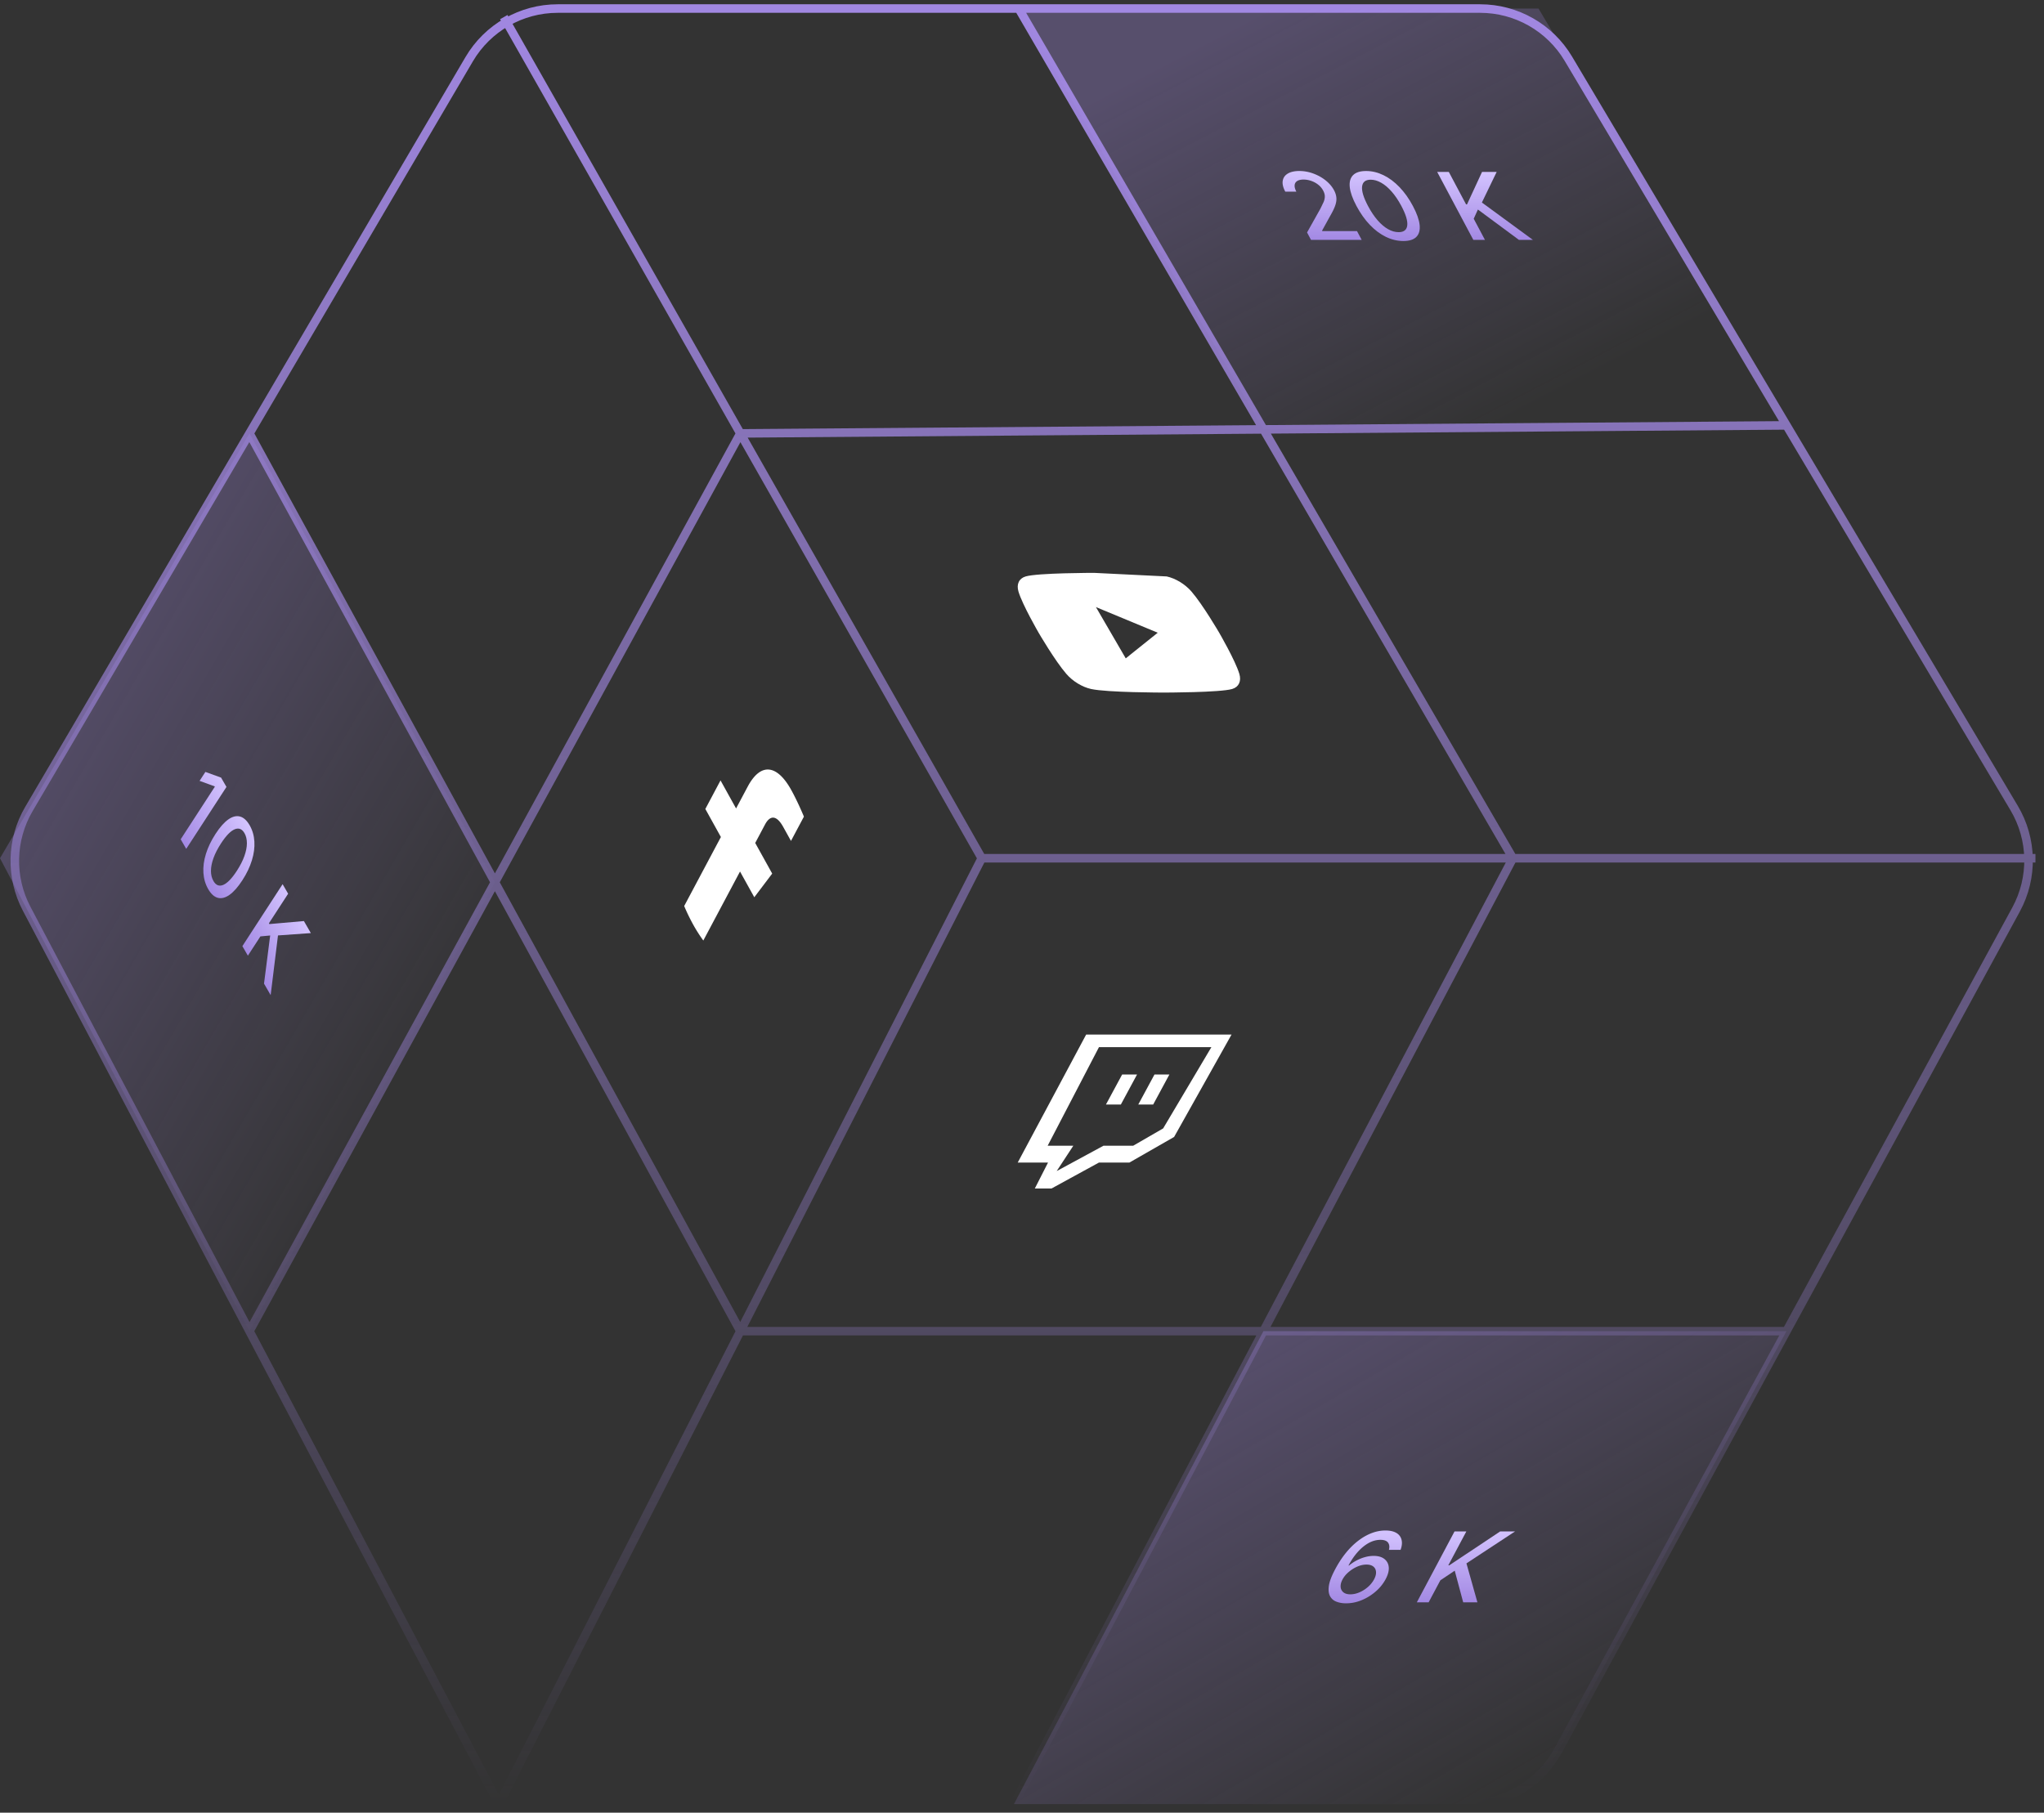 <svg xmlns="http://www.w3.org/2000/svg" xmlns:xlink="http://www.w3.org/1999/xlink" width="239" height="212" fill="none"><rect width="100%" height="100%" fill="#333333" stroke="none"/><path d="M58.339 211L86.567 155.688M58.339 211H118.559M58.339 211L29.169 155.688M114.795 100.375L86.567 155.688M114.795 100.375H176.898M114.795 100.375L86.567 50.688M86.567 155.688L29.169 50.688M86.567 155.688H208.89M29.169 50.688L3.383 94.613C1.28 98.195 1.179 102.611 3.117 106.285L29.169 155.688M29.169 50.688L54.86 6.925C57.015 3.254 60.953 1 65.209 1H119.117M176.898 100.375L118.559 211M176.898 100.375L119.117 1M176.898 100.375H238M118.559 211H171.649C176.044 211 180.087 208.597 182.189 204.737L208.89 155.688M29.169 155.688L86.567 50.688M86.567 50.688L208.89 49.75M86.567 50.688L58.907 2M208.89 49.75L235.508 94.504C237.673 98.144 237.759 102.655 235.734 106.375L208.89 155.688M208.89 49.75L183.384 6.866C181.22 3.229 177.302 1 173.07 1H119.117" stroke="url(#A)"/><path fill-rule="evenodd" d="M29.169 50.688L0 100.375l29.169 55.313 28.699-52.5-28.699-52.5z" fill="url(#B)"/><path d="M208.89 49.75L179.895 1h-60.778l28.618 49.219 61.155-.469z" fill="url(#C)"/><path d="M118.559 211h60.221l30.11-55.312h-61.162L118.559 211z" fill="url(#D)"/><path d="M88.198 104.938l2.093-2.768-1.986-3.581 1.152-2.167c.486-.913 1.237-1.305 2.127.3l.903 1.629L94 95.509s-.7-1.704-1.483-3.117c-1.635-2.949-3.555-3.28-5.095-.383l-1.354 2.545-1.818-3.28-1.776 3.34 1.818 3.28L80 105.965c.315.75.664 1.471 1.044 2.157A17.91 17.91 0 0 0 82.237 110l4.292-8.071 1.669 3.009z" fill="#fff"/><path d="M157.34 187.517c-.406-.005-.772-.072-1.1-.202s-.567-.345-.728-.648-.203-.708-.126-1.218.324-1.147.73-1.911c.385-.723.805-1.366 1.261-1.927s.943-1.035 1.449-1.421 1.028-.684 1.562-.886 1.066-.304 1.597-.304c.545 0 .978.097 1.298.291a1.25 1.25 0 0 1 .6.806c.083.343.044.733-.117 1.17h-1.364c.092-.345.058-.627-.1-.846s-.457-.328-.898-.328c-.671 0-1.335.264-1.991.793s-1.233 1.265-1.737 2.207h.067c.283-.235.583-.435.9-.599s.649-.296.982-.385a3.75 3.75 0 0 1 .986-.138c.53 0 .948.118 1.252.353s.482.553.52.963-.083.88-.364 1.409a5.04 5.04 0 0 1-1.162 1.437c-.491.429-1.041.769-1.651 1.02s-1.231.37-1.866.364zm.555-1.052c.352 0 .708-.078 1.068-.235s.692-.367.993-.631a3.14 3.14 0 0 0 .713-.887c.169-.318.245-.609.226-.87s-.12-.47-.312-.624-.459-.231-.808-.231c-.265 0-.535.046-.811.138a3.69 3.69 0 0 0-.792.381c-.256.162-.489.348-.7.558a2.84 2.84 0 0 0-.493.66c-.165.311-.239.598-.222.862a.89.89 0 0 0 .317.64c.196.159.469.239.821.239z" fill="url(#E)"/><path d="M165.665 187.404l4.408-8.291h1.381l-2.105 3.959h.112l5.946-3.959h1.739l-5.678 3.733 1.283 4.558h-1.663l-.99-3.704-1.681 1.125-1.371 2.579h-1.381z" fill="url(#E)"/><path d="M26.479 92.036l-4.705 7.245-.647-1.121 3.993-6.149-.025-.043-1.758-.64.68-1.047 1.834.666.628 1.088z" fill="url(#F)"/><path d="M24.341 103.983c-.328-.574-.514-1.209-.558-1.907s.054-1.433.293-2.206.614-1.554 1.126-2.342 1.008-1.349 1.493-1.691.942-.453 1.366-.341.801.456 1.128 1.022.512 1.2.554 1.9-.053 1.432-.29 2.203-.607 1.549-1.117 2.335-1.013 1.357-1.5 1.701-.941.458-1.366.348-.8-.453-1.128-1.022zm.614-.945c.29.502.671.654 1.145.457s1.007-.744 1.595-1.649c.391-.602.683-1.175.878-1.721s.296-1.045.296-1.501-.091-.849-.281-1.179c-.288-.499-.671-.65-1.147-.454s-1.009.745-1.597 1.646c-.392.604-.687 1.178-.884 1.723s-.292 1.045-.294 1.498.097.844.29 1.179z" fill="url(#F)"/><path d="M28.34 110.654l4.705-7.245.645 1.117-2.247 3.46.052.09 4.04-.353.812 1.407-3.843.274-.856 6.982-.777-1.345.72-5.631-1.144.108-1.463 2.253-.645-1.117z" fill="url(#F)"/><path d="M153.293 28.057l-.462-.869 1.564-2.787.382-.796c.091-.23.134-.449.13-.656s-.069-.427-.193-.66a2.14 2.14 0 0 0-.574-.683 2.74 2.74 0 0 0-.813-.446 2.7 2.7 0 0 0-.907-.159c-.322 0-.572.058-.751.175s-.275.281-.291.493.051.461.202.745h-1.296c-.258-.484-.357-.907-.297-1.269s.256-.643.589-.842.779-.303 1.338-.303a4.72 4.72 0 0 1 1.654.299c.538.197 1.02.466 1.444.807s.749.722.976 1.149c.157.295.247.583.271.866s-.021.596-.144.943-.331.762-.617 1.254l-.91 1.653.031.058h4.052l.547 1.029h-5.925z" fill="url(#G)"/><path d="M164.089 28.189c-.696-.003-1.376-.164-2.039-.485s-1.287-.788-1.874-1.401-1.11-1.352-1.57-2.216-.719-1.598-.783-2.208.07-1.076.391-1.397.832-.481 1.52-.481 1.365.162 2.03.485 1.287.787 1.872 1.397 1.11 1.343 1.568 2.204c.461.867.724 1.607.789 2.22s-.064 1.078-.384 1.401-.829.481-1.52.481zm-.551-1.036c.609 0 .946-.263 1.009-.788s-.164-1.285-.692-2.278c-.351-.66-.727-1.217-1.127-1.673s-.808-.805-1.226-1.04-.826-.357-1.227-.357c-.607 0-.943.264-1.008.792s.165 1.287.689 2.278c.352.662.727 1.223 1.126 1.68s.808.801 1.224 1.036.824.349 1.232.349z" fill="url(#G)"/><path d="M172.273 28.057l-4.226-7.949h1.358l2.019 3.796h.11l1.757-3.796h1.71l-1.728 3.578 5.968 4.37h-1.636l-4.798-3.551-.49 1.079 1.315 2.472h-1.359z" fill="url(#G)"/><path d="M136.423 67.418c1.043.23 2.151.907 2.894 1.768 1.346 1.559 3.24 4.814 3.24 4.814s1.891 3.255 2.356 4.814c.257.861-.064 1.538-.839 1.768-1.403.418-8.006.418-8.006.418s-6.602 0-8.491-.418c-1.043-.23-2.151-.907-2.894-1.768-1.348-1.559-3.24-4.814-3.24-4.814s-1.891-3.255-2.356-4.814c-.257-.861.064-1.538.839-1.768 1.403-.418 8.006-.418 8.006-.418l8.491.418zM135.372 74l-3.742 3-3.486-5.999 7.228 3zm.632 57.975L132.5 134h-3.474l-5.47 2.964L125.5 134h-3l6-11.531h13.145l-5.641 9.506zM127 121l-8 14.967h3.544L121 139h1.953l5.547-3.033h3.56l5.225-2.994L144 121h-17zm2.317 8.178h1.743l1.893-3.51h-1.743l-1.893 3.51zm3.78 0h1.743l1.894-3.51h-1.743l-1.894 3.51z" fill-rule="evenodd" fill="#fff"/><defs><linearGradient id="A" x1="119.5" y1="-.875" x2="119.5" y2="211" xlink:href="#H"><stop stop-color="#a288e3"/><stop offset="1" stop-color="#a288e3" stop-opacity="0"/></linearGradient><linearGradient id="B" x1="19.263" y1="50.688" x2="76.948" y2="84.18" xlink:href="#H"><stop stop-color="#a288e3" stop-opacity=".32"/><stop offset="1" stop-color="#a288e3" stop-opacity="0"/></linearGradient><linearGradient id="C" x1="149" y1="1" x2="174.5" y2="50" xlink:href="#H"><stop stop-color="#a288e3" stop-opacity=".32"/><stop offset="1" stop-color="#a288e3" stop-opacity="0"/></linearGradient><linearGradient id="D" x1="148.628" y1="155.688" x2="179.031" y2="207.996" xlink:href="#H"><stop stop-color="#a288e3" stop-opacity=".32"/><stop offset="1" stop-color="#a288e3" stop-opacity="0"/></linearGradient><linearGradient id="E" x1="167.874" y1="179" x2="167.874" y2="187.518" xlink:href="#H"><stop stop-color="#d4c4ff"/><stop offset="1" stop-color="#a288e3"/></linearGradient><linearGradient id="F" x1="30.633" y1="99.021" x2="23.765" y2="102.986" xlink:href="#H"><stop stop-color="#d4c4ff"/><stop offset="1" stop-color="#a288e3"/></linearGradient><linearGradient id="G" x1="161.978" y1="20" x2="161.978" y2="28.189" xlink:href="#H"><stop stop-color="#d4c4ff"/><stop offset="1" stop-color="#a288e3"/></linearGradient><linearGradient id="H" gradientUnits="userSpaceOnUse"/></defs></svg>
